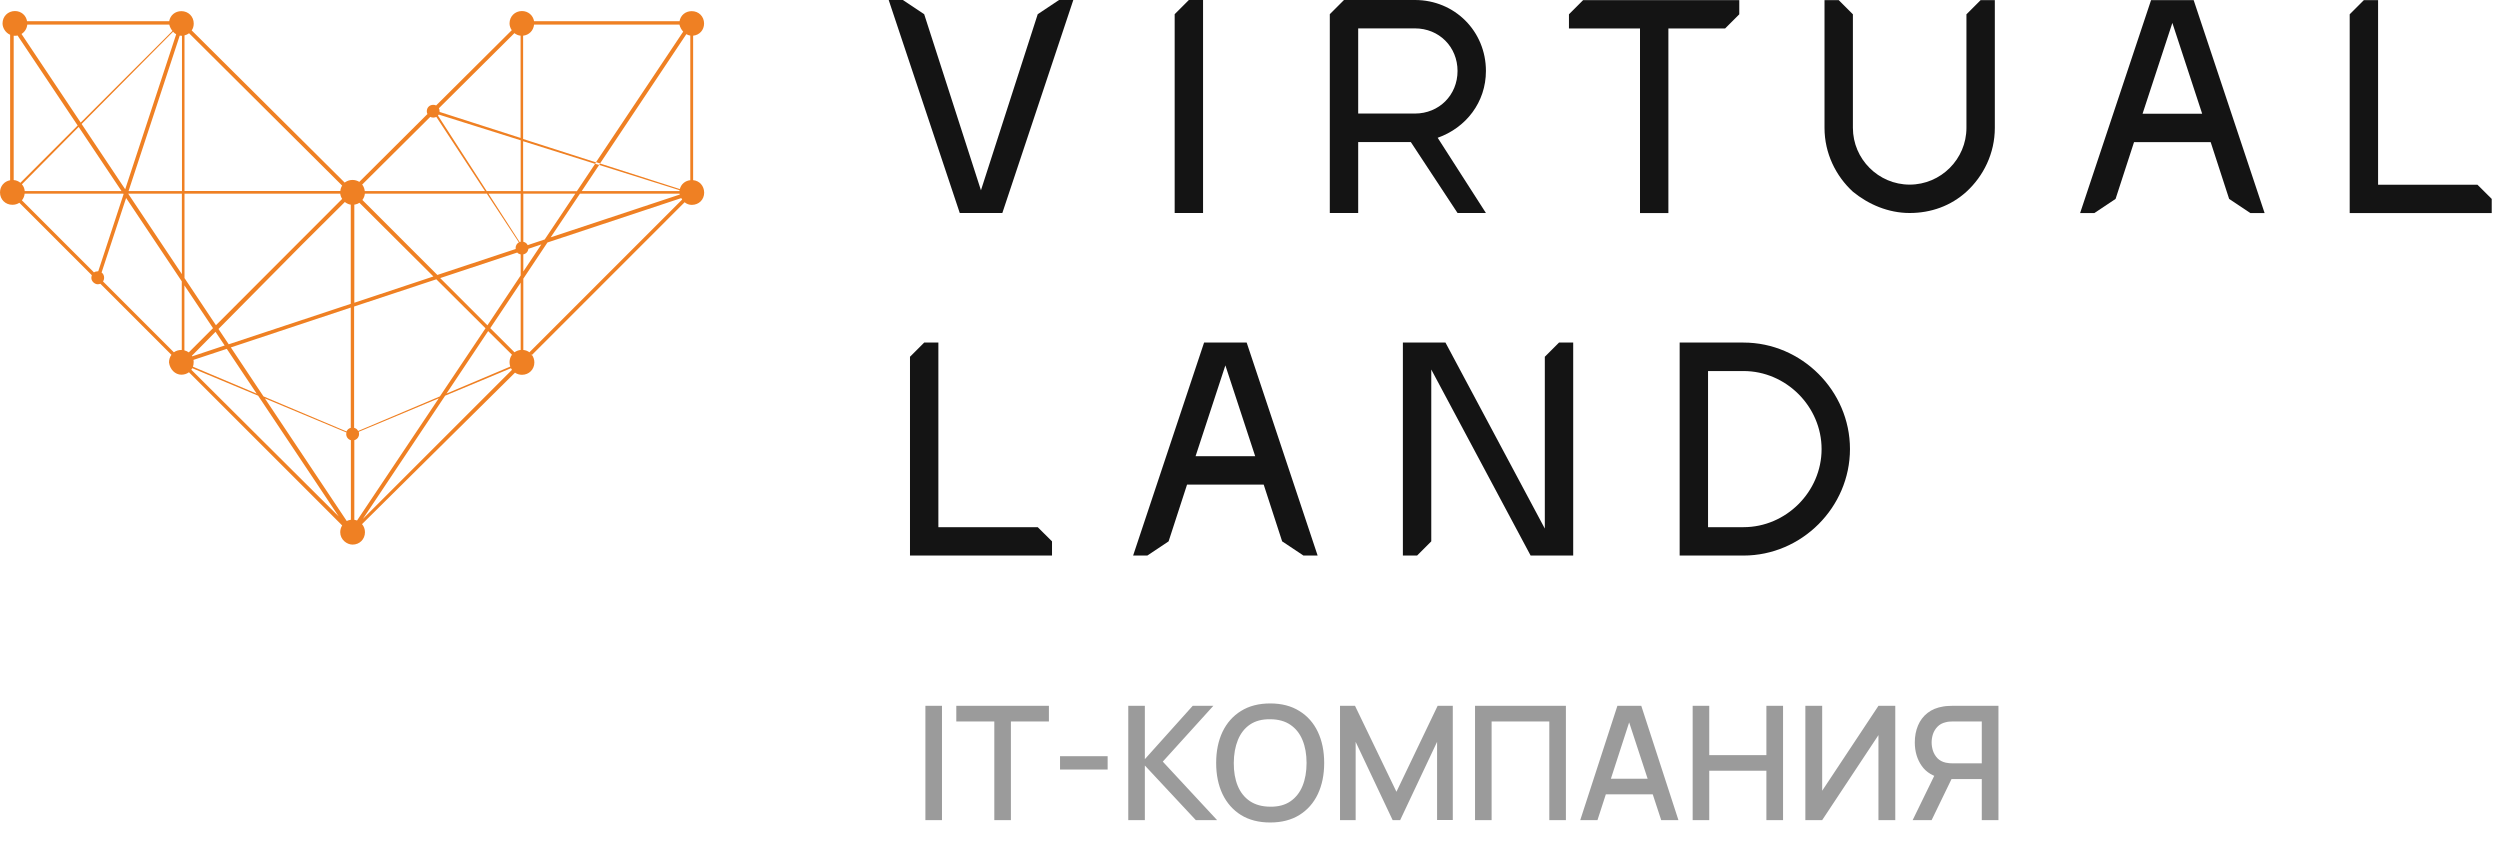 <?xml version="1.0" encoding="UTF-8"?> <svg xmlns="http://www.w3.org/2000/svg" width="189" height="64" viewBox="0 0 189 64" fill="none"> <path d="M69.96 62V53.36H71.214V62H69.96ZM75.17 62V54.542H72.296V53.36H79.298V54.542H76.424V62H75.17ZM80.138 58.178V57.17H83.738V58.178H80.138ZM85.297 62V53.36H86.551V57.392L90.169 53.36H91.729L87.907 57.578L92.011 62H90.403L86.551 57.872V62H85.297ZM96.028 62.18C95.164 62.18 94.428 61.992 93.82 61.616C93.212 61.236 92.746 60.708 92.422 60.032C92.102 59.356 91.942 58.572 91.942 57.68C91.942 56.788 92.102 56.004 92.422 55.328C92.746 54.652 93.212 54.126 93.82 53.75C94.428 53.37 95.164 53.18 96.028 53.18C96.888 53.18 97.622 53.37 98.23 53.75C98.842 54.126 99.308 54.652 99.628 55.328C99.948 56.004 100.108 56.788 100.108 57.68C100.108 58.572 99.948 59.356 99.628 60.032C99.308 60.708 98.842 61.236 98.23 61.616C97.622 61.992 96.888 62.18 96.028 62.18ZM96.028 60.986C96.64 60.994 97.148 60.86 97.552 60.584C97.96 60.304 98.266 59.916 98.47 59.42C98.674 58.92 98.776 58.34 98.776 57.68C98.776 57.02 98.674 56.444 98.47 55.952C98.266 55.456 97.96 55.07 97.552 54.794C97.148 54.518 96.64 54.378 96.028 54.374C95.416 54.366 94.906 54.5 94.498 54.776C94.094 55.052 93.79 55.44 93.586 55.94C93.382 56.44 93.278 57.02 93.274 57.68C93.27 58.34 93.37 58.918 93.574 59.414C93.778 59.906 94.084 60.29 94.492 60.566C94.904 60.842 95.416 60.982 96.028 60.986ZM101.305 62V53.36H102.439L105.571 59.858L108.685 53.36H109.831V61.994H108.643V56.084L105.853 62H105.283L102.487 56.084V62H101.305ZM111.512 62V53.36H118.382V62H117.128V54.542H112.766V62H111.512ZM119.467 62L122.275 53.36H124.081L126.889 62H125.587L123.001 54.116H123.325L120.769 62H119.467ZM120.925 60.05V58.874H125.437V60.05H120.925ZM127.965 62V53.36H129.219V57.086H133.539V53.36H134.799V62H133.539V58.268H129.219V62H127.965ZM143.283 62H142.011V55.574L137.757 62H136.485V53.36H137.757V59.78L142.011 53.36H143.283V62ZM151.083 62H149.823V58.898H147.381L146.871 58.838C146.167 58.714 145.639 58.404 145.287 57.908C144.935 57.408 144.759 56.814 144.759 56.126C144.759 55.662 144.839 55.238 144.999 54.854C145.159 54.47 145.399 54.152 145.719 53.9C146.039 53.648 146.441 53.484 146.925 53.408C147.037 53.388 147.155 53.376 147.279 53.372C147.403 53.364 147.507 53.36 147.591 53.36H151.083V62ZM146.031 62H144.597L146.469 58.16L147.735 58.484L146.031 62ZM149.823 57.71V54.542H147.639C147.559 54.542 147.469 54.546 147.369 54.554C147.273 54.562 147.181 54.578 147.093 54.602C146.837 54.662 146.631 54.774 146.475 54.938C146.319 55.098 146.205 55.284 146.133 55.496C146.065 55.704 146.031 55.914 146.031 56.126C146.031 56.338 146.065 56.55 146.133 56.762C146.205 56.974 146.319 57.162 146.475 57.326C146.631 57.486 146.837 57.596 147.093 57.656C147.181 57.676 147.273 57.69 147.369 57.698C147.469 57.706 147.559 57.71 147.639 57.71H149.823Z" fill="#9B9B9B"></path> <path d="M81.142 0L75.777 16.103H72.558L67.185 0H68.258L69.868 1.073L74.16 14.386L78.452 1.073L80.061 0H81.142Z" fill="#141414"></path> <path d="M90.951 0H89.878L88.805 1.073V16.103H90.951V0Z" fill="#141414"></path> <path d="M112.336 5.365C112.336 2.361 109.975 0 106.971 0H101.606L100.533 1.073V16.103H102.679V10.738H106.657L110.19 16.103H112.336L108.688 10.416C110.834 9.657 112.336 7.726 112.336 5.365ZM102.679 8.584V2.146H106.971C108.795 2.146 110.19 3.541 110.19 5.365C110.19 7.189 108.795 8.584 106.971 8.584H102.679Z" fill="#141414"></path> <path d="M126.13 1.081H125.057C124.413 1.081 123.984 1.51 123.984 2.154V16.11H126.13V1.081Z" fill="#141414"></path> <path d="M119.686 0.008L118.613 1.081V2.154H130.416L131.489 1.081V0.008H119.686V0.008Z" fill="#141414"></path> <path d="M150.809 0.008V9.665C150.809 11.596 149.951 13.313 148.663 14.493C147.483 15.566 145.981 16.103 144.371 16.103C142.762 16.103 141.26 15.459 140.079 14.493C138.792 13.313 137.933 11.596 137.933 9.665V0.008H139.006L140.079 1.081V9.665C140.079 12.025 142.011 13.957 144.371 13.957C146.732 13.957 148.663 12.025 148.663 9.665V1.081L149.736 0.008C149.736 0.008 150.809 0.008 150.809 0.008Z" fill="#141414"></path> <path d="M165.84 0.008H162.621L157.256 16.11H158.329L159.938 15.037L161.333 10.745H167.127L168.522 15.037L170.132 16.11H171.205L165.84 0.008ZM161.977 8.599L164.23 1.732L166.484 8.599H161.977Z" fill="#141414"></path> <path d="M188.374 15.037V16.11H177.637V1.081L178.71 0.008H179.783V13.964H187.294L188.374 15.037Z" fill="#141414"></path> <path d="M79.532 40.927V42H68.795V26.971L69.868 25.898H70.941V39.854H78.452L79.532 40.927Z" fill="#141414"></path> <path d="M94.248 25.898H91.029L85.664 42H86.737L88.346 40.927L89.741 36.635H95.535L96.93 40.927L98.54 42H99.613L94.248 25.898ZM90.385 34.489L92.638 27.622L94.892 34.489H90.385Z" fill="#141414"></path> <path d="M118.934 25.898V42H115.715L108.204 27.936V40.927L107.131 42H106.058V25.898H109.277L116.788 39.961V26.971L117.861 25.898H118.934Z" fill="#141414"></path> <path d="M131.811 42H126.982V25.898H131.811C136.21 25.898 139.858 29.546 139.858 33.945C139.858 38.352 136.21 42 131.811 42ZM129.128 39.854H131.811C135.03 39.854 137.712 37.172 137.712 33.953C137.712 30.734 135.03 28.051 131.811 28.051H129.128V39.854Z" fill="#141414"></path> <path d="M52.401 13.62V2.698C52.883 2.652 53.228 2.269 53.228 1.778C53.228 1.249 52.83 0.843 52.293 0.843C51.818 0.843 51.45 1.157 51.374 1.602H40.375C40.299 1.157 39.931 0.835 39.456 0.835C38.927 0.835 38.521 1.242 38.521 1.77C38.521 1.947 38.582 2.131 38.689 2.284L32.972 7.971C32.91 7.94 32.834 7.925 32.749 7.925C32.474 7.925 32.267 8.132 32.267 8.408C32.267 8.484 32.282 8.561 32.313 8.622L27.162 13.75C27.017 13.658 26.84 13.604 26.649 13.604C26.442 13.604 26.265 13.665 26.112 13.765C26.105 13.773 26.089 13.78 26.081 13.788C26.074 13.796 26.066 13.803 26.058 13.803L26.02 13.765L14.493 2.299C14.593 2.154 14.646 1.977 14.646 1.778C14.646 1.249 14.24 0.843 13.711 0.843C13.236 0.843 12.868 1.157 12.792 1.602H2.046C1.97 1.157 1.602 0.835 1.127 0.835C0.598 0.835 0.192 1.242 0.192 1.77C0.192 2.108 0.414 2.476 0.766 2.629V13.627C0.322 13.704 0 14.072 0 14.547C0 15.076 0.406 15.482 0.935 15.482C1.134 15.482 1.311 15.428 1.464 15.329L6.944 20.809C6.921 20.87 6.906 20.939 6.906 21.008C6.906 21.276 7.166 21.491 7.388 21.491C7.465 21.491 7.526 21.475 7.588 21.452L12.96 26.825C12.845 26.978 12.776 27.178 12.776 27.4C12.845 27.929 13.244 28.327 13.711 28.327C13.934 28.327 14.125 28.258 14.286 28.143L25.867 39.724C25.775 39.87 25.721 40.046 25.721 40.237C25.721 40.789 26.212 41.172 26.656 41.172C27.185 41.172 27.591 40.766 27.591 40.237C27.591 39.992 27.507 39.785 27.369 39.624L38.934 28.174C39.08 28.274 39.264 28.335 39.463 28.335C39.992 28.335 40.398 27.929 40.398 27.4C40.398 27.185 40.329 26.986 40.215 26.833L51.757 15.29C51.91 15.421 52.102 15.489 52.301 15.489C52.837 15.489 53.236 15.091 53.236 14.562C53.228 14.049 52.883 13.665 52.401 13.62ZM13.949 2.675C14.079 2.644 14.194 2.591 14.294 2.514L25.806 13.972L25.836 14.003L25.867 14.026C25.79 14.148 25.744 14.286 25.729 14.44H13.949V2.675ZM13.949 14.639H25.721C25.737 14.784 25.79 14.922 25.867 15.037L16.325 24.587L13.949 21.023V14.639ZM14.623 27.208L17.145 26.373L19.406 29.76L14.585 27.722C14.623 27.622 14.639 27.515 14.639 27.4C14.646 27.323 14.639 27.262 14.623 27.208ZM14.531 26.94C14.524 26.925 14.516 26.909 14.508 26.894L16.294 25.085L16.984 26.12L14.531 26.94ZM13.083 2.399C13.152 2.476 13.236 2.545 13.32 2.591L9.465 14.309L6.17 9.373L13.083 2.399ZM9.189 14.447H1.87C1.855 14.248 1.778 14.072 1.655 13.934L5.947 9.596L9.189 14.447ZM2.062 1.862H12.799C12.838 2.031 12.922 2.2 13.037 2.338L6.101 9.266L1.625 2.568C1.862 2.422 2.031 2.169 2.062 1.862ZM1.035 13.612V2.698C1.065 2.698 1.096 2.706 1.127 2.706C1.196 2.706 1.265 2.698 1.326 2.683L5.871 9.488L1.541 13.819C1.403 13.704 1.234 13.627 1.035 13.612ZM7.427 20.51C7.411 20.51 7.404 20.51 7.388 20.51C7.281 20.51 7.181 20.54 7.105 20.594L1.655 15.145C1.77 15.007 1.847 14.83 1.862 14.639H9.32L9.343 14.677L7.427 20.51ZM13.75 26.457C13.734 26.457 13.727 26.457 13.711 26.457C13.497 26.457 13.305 26.518 13.144 26.633L7.787 21.276C7.841 21.199 7.871 21.1 7.871 20.992C7.871 20.831 7.802 20.686 7.68 20.602L9.534 14.968L13.742 21.268V26.457H13.75ZM13.75 20.724L9.688 14.639H13.75V20.724ZM13.75 14.447H9.718L13.589 2.69C13.627 2.698 13.673 2.706 13.719 2.706C13.734 2.706 13.742 2.706 13.757 2.706V14.447H13.75ZM14.271 26.641C14.179 26.572 14.064 26.518 13.941 26.488V21.575L16.103 24.809L14.271 26.641ZM14.463 27.952C14.493 27.913 14.516 27.875 14.539 27.837L19.513 29.914L25.606 39.042L14.463 27.952ZM26.518 39.295C26.411 39.31 26.304 39.341 26.212 39.387L20.027 30.121L26.097 32.657L26.135 32.673L26.174 32.688L26.189 32.696C26.181 32.734 26.174 32.773 26.174 32.811C26.174 33.041 26.319 33.225 26.526 33.278V39.295H26.518ZM26.518 32.343C26.38 32.382 26.273 32.466 26.212 32.589C26.204 32.596 26.204 32.604 26.197 32.619L26.181 32.611L26.143 32.596L26.112 32.581L19.919 29.967L17.452 26.265L26.518 23.253V32.343V32.343ZM26.518 22.97L17.291 26.028L16.517 24.871L22.84 18.486L26.035 15.306L26.058 15.283L26.074 15.267C26.081 15.275 26.089 15.283 26.097 15.29C26.105 15.298 26.112 15.306 26.128 15.313C26.25 15.398 26.38 15.451 26.518 15.474V22.97ZM32.527 8.837C32.596 8.868 32.673 8.891 32.757 8.891C32.841 8.891 32.918 8.868 32.987 8.837L36.666 14.447H27.576C27.561 14.286 27.507 14.141 27.423 14.01C27.415 14.003 27.407 13.987 27.4 13.98C27.392 13.972 27.384 13.964 27.377 13.957L32.527 8.837ZM27.4 15.106L27.407 15.099C27.415 15.091 27.423 15.076 27.43 15.068C27.515 14.945 27.568 14.8 27.584 14.639H36.804L39.226 18.325C39.08 18.402 38.98 18.563 38.98 18.747C38.98 18.777 38.98 18.8 38.988 18.823L33.064 20.786L27.392 15.114C27.392 15.122 27.392 15.114 27.4 15.106ZM26.787 15.467C26.794 15.467 26.802 15.467 26.81 15.467C26.825 15.467 26.833 15.459 26.848 15.459C26.863 15.459 26.871 15.451 26.886 15.451C26.994 15.428 27.086 15.39 27.17 15.329L32.765 20.901L26.787 22.886V15.467ZM26.787 23.169L32.987 21.115L36.704 24.817L33.255 29.967L27.078 32.581C27.032 32.497 26.963 32.42 26.871 32.382C26.856 32.374 26.848 32.366 26.833 32.366C26.817 32.359 26.81 32.359 26.794 32.351C26.787 32.351 26.779 32.343 26.771 32.343V23.169H26.787ZM26.994 39.348C26.925 39.325 26.856 39.31 26.787 39.295V33.278C26.794 33.278 26.802 33.278 26.81 33.271C26.825 33.271 26.833 33.263 26.848 33.255C26.863 33.248 26.871 33.248 26.886 33.24C27.04 33.163 27.147 33.002 27.147 32.811C27.147 32.765 27.139 32.727 27.131 32.681C27.131 32.665 27.124 32.657 27.124 32.642L33.171 30.113L26.994 39.348ZM27.43 39.233L33.654 29.914L38.628 27.837C38.651 27.875 38.674 27.921 38.705 27.959L27.43 39.233ZM38.705 26.817C38.59 26.971 38.521 27.17 38.521 27.384C38.521 27.5 38.544 27.614 38.574 27.714L33.754 29.753L36.904 25.032L38.705 26.817C38.712 26.817 38.712 26.817 38.705 26.817ZM39.364 26.457C39.187 26.473 39.026 26.541 38.896 26.633L37.064 24.809L39.364 21.368V26.457ZM39.364 20.824L36.85 24.595L33.278 21.023L39.103 19.092C39.172 19.168 39.264 19.214 39.364 19.237V20.824ZM39.364 18.279C39.333 18.287 39.31 18.287 39.287 18.302L36.926 14.639H39.364V18.279ZM39.364 14.447H36.796L33.11 8.737C33.133 8.714 33.156 8.691 33.171 8.661L39.364 10.607V14.447V14.447ZM39.364 10.431L33.232 8.461C33.232 8.446 33.232 8.423 33.232 8.408C33.232 8.323 33.217 8.247 33.179 8.185L38.889 2.506C39.019 2.606 39.18 2.683 39.356 2.698V10.431H39.364ZM39.563 14.639H43.495L41.18 18.103L39.893 18.532C39.831 18.402 39.709 18.31 39.563 18.279V14.639ZM43.847 14.639H51.374C51.381 14.662 51.389 14.685 51.389 14.708L41.632 17.942L43.847 14.639ZM39.563 19.23C39.77 19.191 39.923 19.023 39.946 18.808L40.927 18.479L39.563 20.525V19.23ZM40.153 26.863C40.145 26.856 40.138 26.84 40.13 26.833L40.161 26.802C40.169 26.81 40.176 26.825 40.184 26.833L40.153 26.863ZM40.023 26.633C39.893 26.534 39.732 26.473 39.563 26.457V21.069L41.387 18.333L51.504 14.976C51.527 15.014 51.55 15.053 51.573 15.083L40.023 26.633ZM52.201 13.62C51.803 13.658 51.489 13.918 51.397 14.294L45.373 12.363L45.349 12.393L45.319 12.439L45.296 12.47L51.374 14.378C51.374 14.401 51.366 14.424 51.366 14.447H43.978L45.296 12.47L45.258 12.454L45.219 12.447L45.058 12.401L45.02 12.393L44.989 12.386L43.61 14.455H39.548V10.676L44.989 12.386L45.012 12.355L45.043 12.309L45.066 12.278L39.548 10.508V2.698C39.992 2.652 40.329 2.315 40.375 1.862H51.366C51.412 2.054 51.512 2.246 51.65 2.391L45.058 12.263L45.089 12.271L45.127 12.278L45.288 12.332L45.327 12.339L45.365 12.355L51.887 2.583C51.979 2.637 52.079 2.675 52.186 2.69V13.62H52.201Z" fill="#EF8023"></path> </svg> 